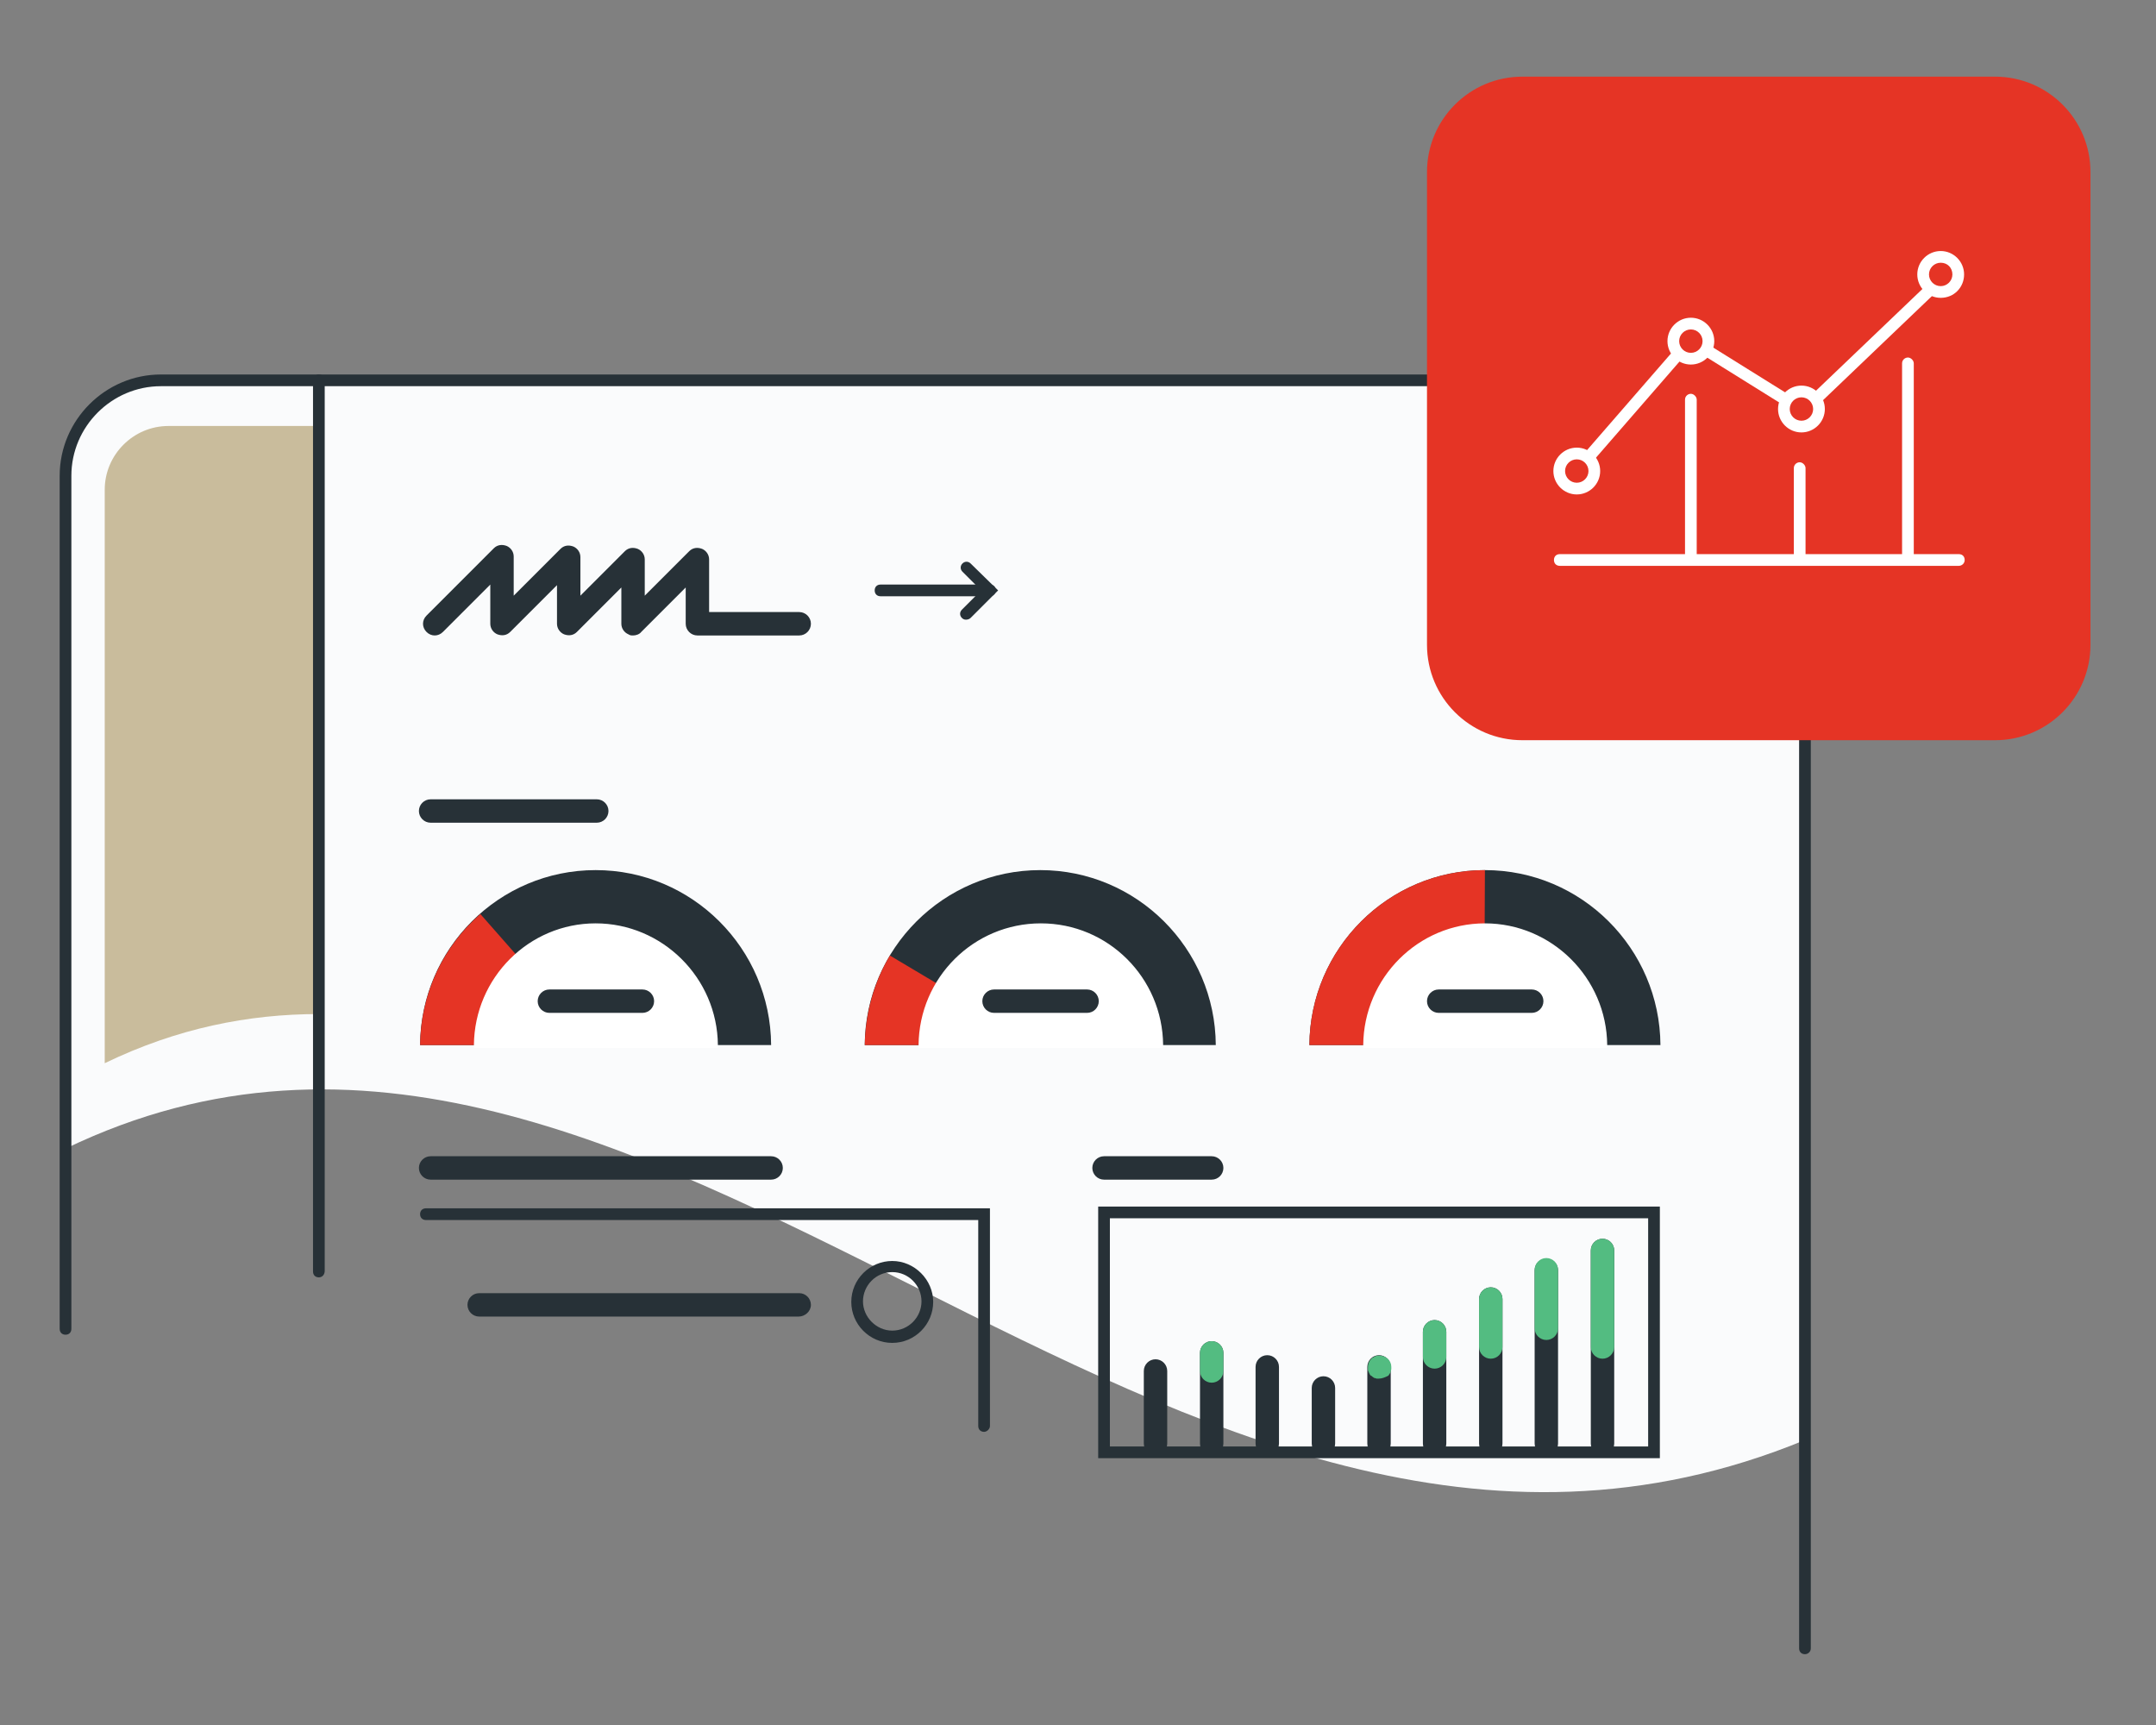 <?xml version="1.0" encoding="UTF-8"?>
<!-- Generator: Adobe Illustrator 27.2.0, SVG Export Plug-In . SVG Version: 6.00 Build 0)  -->
<svg xmlns="http://www.w3.org/2000/svg" xmlns:xlink="http://www.w3.org/1999/xlink" version="1.1" id="Layer_2_00000161602737870860047610000011412492868391296423_" x="0px" y="0px" viewBox="0 0 368.5 294.8" style="enable-background:new 0 0 368.5 294.8;" xml:space="preserve">
<rect x="0" y="0" width="368.5" height="294.8" fill="#808080" stroke="none"/>
<style type="text/css">
	.st0{fill:none;}
	.st1{fill:#FAFBFC;}
	.st2{fill:#C9BC9C;}
	.st3{fill:#273137;}
	.st4{fill:#E53425;}
	.st5{fill:#FFFFFF;}
	.st6{fill:#53BC81;}
</style>
<g id="Layer_1-2">
	<g>
		<g>
			<rect y="0" class="st0" width="368.5" height="294.8"></rect>
		</g>
		<g>
			<path class="st1" d="M308.5,246.1V81.3c0-9-7.3-16.3-16.3-16.3H27.5c-9,0-16.3,7.3-16.3,16.3v115     C111.5,147.9,199.1,291.2,308.5,246.1L308.5,246.1z"></path>
		</g>
		<g>
			<path class="st2" d="M54.5,72.8H28.8c-6,0-10.9,4.9-10.9,10.9v98c12.4-6,24.6-8.4,36.6-8.4L54.5,72.8L54.5,72.8z"></path>
		</g>
		<g>
			<path class="st3" d="M308.5,282.7c-0.6,0-1-0.4-1-1V81.3c0-8.4-6.9-15.3-15.3-15.3H27.5c-8.4,0-15.3,6.9-15.3,15.3v145.8     c0,0.6-0.4,1-1,1s-1-0.4-1-1V81.3c0-9.5,7.8-17.3,17.3-17.3h264.7c9.5,0,17.3,7.8,17.3,17.3v200.4     C309.5,282.3,309,282.7,308.5,282.7z"></path>
		</g>
		<g>
			<path class="st4" d="M260.2,13.1H341c9,0,16.3,7.3,16.3,16.3v80.8c0,9-7.3,16.3-16.3,16.3h-80.8c-9,0-16.3-7.3-16.3-16.3V29.4     C243.9,20.4,251.2,13.1,260.2,13.1z"></path>
		</g>
		<g>
			<path class="st3" d="M54.5,218.3c-0.6,0-1-0.4-1-1V65c0-0.6,0.4-1,1-1s1,0.4,1,1v152.2C55.5,217.8,55.1,218.3,54.5,218.3z"></path>
		</g>
		<g>
			<g>
				<path class="st3" d="M168.2,244.7c-0.6,0-1-0.4-1-1v-35.2H72.8c-0.6,0-1-0.4-1-1s0.4-1,1-1h96.4v37.2      C169.2,244.2,168.7,244.7,168.2,244.7z"></path>
			</g>
			<g>
				<path class="st3" d="M152.5,229.5c-3.9,0-7-3.2-7-7c0-3.9,3.2-7,7-7s7,3.2,7,7C159.5,226.3,156.4,229.5,152.5,229.5z       M152.5,217.4c-2.8,0-5,2.3-5,5s2.3,5,5,5c2.8,0,5-2.3,5-5S155.3,217.4,152.5,217.4z"></path>
			</g>
			<g>
				<path class="st3" d="M136.5,225H81.9c-1.1,0-2-0.9-2-2s0.9-2,2-2h54.7c1.1,0,2,0.9,2,2S137.6,225,136.5,225z"></path>
			</g>
		</g>
		<g>
			<path class="st3" d="M108.2,108.6c-0.3,0-0.5,0-0.8-0.2c-0.7-0.3-1.2-1-1.2-1.8v-6.2l-7.6,7.6c-0.6,0.6-1.4,0.7-2.2,0.4     c-0.7-0.3-1.2-1-1.2-1.8v-6.6l-8,8c-0.6,0.6-1.4,0.7-2.2,0.4c-0.7-0.3-1.2-1-1.2-1.8v-6.7l-8.1,8.1c-0.8,0.8-2,0.8-2.8,0     c-0.8-0.8-0.8-2,0-2.8l11.5-11.5c0.6-0.6,1.4-0.7,2.2-0.4c0.7,0.3,1.2,1,1.2,1.8v6.7l8-8c0.6-0.6,1.4-0.7,2.2-0.4     c0.7,0.3,1.2,1,1.2,1.8v6.6l7.6-7.6c0.6-0.6,1.4-0.7,2.2-0.4c0.7,0.3,1.2,1,1.2,1.8v6.2l7.6-7.6c0.6-0.6,1.4-0.7,2.2-0.4     c0.7,0.3,1.2,1,1.2,1.8v9h15.4c1.1,0,2,0.9,2,2s-0.9,2-2,2h-17.4c-1.1,0-2-0.9-2-2v-6.2l-7.6,7.6     C109.3,108.4,108.7,108.6,108.2,108.6z"></path>
		</g>
		<g>
			<g>
				<path class="st3" d="M169.2,101.9h-18.7c-0.6,0-1-0.4-1-1s0.4-1,1-1h18.7c0.6,0,1,0.4,1,1S169.7,101.9,169.2,101.9z"></path>
			</g>
			<g>
				<path class="st3" d="M165.1,105.9c-0.3,0-0.5-0.1-0.7-0.3c-0.4-0.4-0.4-1,0-1.4l3.3-3.3l-3.2-3.2c-0.4-0.4-0.4-1,0-1.4      c0.4-0.4,1-0.4,1.4,0l4.7,4.6l-4.7,4.7C165.7,105.8,165.4,105.9,165.1,105.9z"></path>
			</g>
		</g>
		<g>
			<g>
				<path class="st5" d="M334.8,96.7h-68.2c-0.6,0-1-0.4-1-1s0.4-1,1-1h68.2c0.6,0,1,0.4,1,1S335.3,96.7,334.8,96.7z"></path>
			</g>
			<g>
				<g>
					
						<rect x="306.5" y="57.8" transform="matrix(0.723 -0.691 0.691 0.723 48.134 237.456)" class="st5" width="26.8" height="2"></rect>
				</g>
				<g>
					
						<rect x="297.2" y="56.2" transform="matrix(0.529 -0.849 0.849 0.529 86.254 283.331)" class="st5" width="2" height="15.7"></rect>
				</g>
				<g>
					
						<rect x="266.9" y="68.5" transform="matrix(0.656 -0.755 0.755 0.656 43.537 234.55)" class="st5" width="24.2" height="2"></rect>
				</g>
				<g>
					<path class="st5" d="M269.5,84.5c-2.2,0-4-1.8-4-4s1.8-4,4-4s4,1.8,4,4S271.7,84.5,269.5,84.5z M269.5,78.5c-1.1,0-2,0.9-2,2       s0.9,2,2,2c1.1,0,2-0.9,2-2S270.6,78.5,269.5,78.5z"></path>
				</g>
				<g>
					<path class="st5" d="M331.7,50.9c-2.2,0-4-1.8-4-4s1.8-4,4-4s4,1.8,4,4S334,50.9,331.7,50.9z M331.7,44.9c-1.1,0-2,0.9-2,2       s0.9,2,2,2c1.1,0,2-0.9,2-2S332.9,44.9,331.7,44.9z"></path>
				</g>
				<g>
					<path class="st5" d="M307.9,73.9c-2.2,0-4-1.8-4-4s1.8-4,4-4s4,1.8,4,4S310.1,73.9,307.9,73.9z M307.9,67.9c-1.1,0-2,0.9-2,2       s0.9,2,2,2c1.1,0,2-0.9,2-2S309,67.9,307.9,67.9z"></path>
				</g>
				<g>
					<path class="st5" d="M289,62.3c-2.2,0-4-1.8-4-4s1.8-4,4-4s4,1.8,4,4S291.2,62.3,289,62.3z M289,56.3c-1.1,0-2,0.9-2,2       s0.9,2,2,2c1.1,0,2-0.9,2-2S290.1,56.3,289,56.3z"></path>
				</g>
			</g>
			<g>
				<path class="st5" d="M307.6,96.3c-0.6,0-1-0.5-1-1V80c0-0.6,0.5-1,1-1s1,0.5,1,1v15.3C308.6,95.8,308.1,96.3,307.6,96.3z"></path>
			</g>
			<g>
				<path class="st5" d="M326.1,96.3c-0.6,0-1-0.5-1-1V62.1c0-0.6,0.5-1,1-1s1,0.5,1,1v33.2C327.2,95.8,326.7,96.3,326.1,96.3z"></path>
			</g>
			<g>
				<path class="st5" d="M289,96.3c-0.6,0-1-0.5-1-1V68.3c0-0.6,0.5-1,1-1s1,0.5,1,1v26.9C290,95.8,289.5,96.3,289,96.3z"></path>
			</g>
		</g>
		<g>
			<path class="st3" d="M207.1,201.6h-18.4c-1.1,0-2-0.9-2-2s0.9-2,2-2h18.4c1.1,0,2,0.9,2,2S208.2,201.6,207.1,201.6z"></path>
		</g>
		<g>
			<g>
				<path class="st3" d="M197.5,248.7c-1.1,0-2-0.9-2-2v-12.4c0-1.1,0.9-2,2-2s2,0.9,2,2v12.4C199.5,247.8,198.6,248.7,197.5,248.7z      "></path>
			</g>
			<g>
				<path class="st3" d="M207.1,248.7c-1.1,0-2-0.9-2-2v-15.5c0-1.1,0.9-2,2-2s2,0.9,2,2v15.5C209.1,247.8,208.2,248.7,207.1,248.7z      "></path>
			</g>
			<g>
				<path class="st3" d="M216.6,248.7c-1.1,0-2-0.9-2-2v-13.1c0-1.1,0.9-2,2-2s2,0.9,2,2v13.1C218.6,247.8,217.7,248.7,216.6,248.7z      "></path>
			</g>
			<g>
				<path class="st3" d="M226.2,248.7c-1.1,0-2-0.9-2-2v-9.5c0-1.1,0.9-2,2-2s2,0.9,2,2v9.5C228.2,247.8,227.3,248.7,226.2,248.7z"></path>
			</g>
			<g>
				<path class="st3" d="M235.7,248.7c-1.1,0-2-0.9-2-2v-13.1c0-1.1,0.9-2,2-2s2,0.9,2,2v13.1C237.7,247.8,236.8,248.7,235.7,248.7z      "></path>
			</g>
			<g>
				<path class="st3" d="M245.2,248.7c-1.1,0-2-0.9-2-2v-19.1c0-1.1,0.9-2,2-2s2,0.9,2,2v19.1C247.2,247.8,246.3,248.7,245.2,248.7z      "></path>
			</g>
			<g>
				<path class="st3" d="M254.8,248.7c-1.1,0-2-0.9-2-2V222c0-1.1,0.9-2,2-2s2,0.9,2,2v24.7C256.8,247.8,255.9,248.7,254.8,248.7z"></path>
			</g>
			<g>
				<path class="st3" d="M264.3,248.7c-1.1,0-2-0.9-2-2v-29.6c0-1.1,0.9-2,2-2s2,0.9,2,2v29.6C266.3,247.8,265.4,248.7,264.3,248.7z      "></path>
			</g>
			<g>
				<path class="st3" d="M273.9,248.7c-1.1,0-2-0.9-2-2v-33c0-1.1,0.9-2,2-2s2,0.9,2,2v33C275.9,247.8,275,248.7,273.9,248.7z"></path>
			</g>
		</g>
		<g>
			<g>
				<path class="st6" d="M207.1,236.3c-1.1,0-2-0.9-2-2v-3.1c0-1.1,0.9-2,2-2s2,0.9,2,2v3.1C209.1,235.4,208.2,236.3,207.1,236.3z"></path>
			</g>
			<g>
				<path class="st6" d="M235.7,235.6c-0.1,0-0.3,0-0.4,0c-0.1,0-0.2-0.1-0.4-0.1c-0.1-0.1-0.2-0.1-0.3-0.2      c-0.1-0.1-0.2-0.2-0.3-0.2c-0.1-0.1-0.2-0.2-0.2-0.3c-0.1-0.1-0.1-0.2-0.2-0.4s-0.1-0.2-0.1-0.4c0-0.1,0-0.3,0-0.4      c0-0.5,0.2-1,0.6-1.4c0.1-0.1,0.2-0.2,0.3-0.2c0.1-0.1,0.2-0.1,0.3-0.2c0.1,0,0.2-0.1,0.4-0.1c0.7-0.1,1.3,0.1,1.8,0.5      c0.4,0.4,0.6,0.9,0.6,1.4c0,0.1,0,0.3,0,0.4c0,0.1-0.1,0.2-0.1,0.4s-0.1,0.2-0.2,0.4c-0.1,0.1-0.1,0.2-0.2,0.3      C236.7,235.4,236.2,235.6,235.7,235.6z"></path>
			</g>
			<g>
				<path class="st6" d="M245.2,233.9c-1.1,0-2-0.9-2-2v-4.3c0-1.1,0.9-2,2-2s2,0.9,2,2v4.3C247.2,233,246.3,233.9,245.2,233.9z"></path>
			</g>
			<g>
				<path class="st6" d="M254.8,232.2c-1.1,0-2-0.9-2-2V222c0-1.1,0.9-2,2-2s2,0.9,2,2v8.2C256.8,231.3,255.9,232.2,254.8,232.2z"></path>
			</g>
			<g>
				<path class="st6" d="M264.3,229c-1.1,0-2-0.9-2-2v-10c0-1.1,0.9-2,2-2s2,0.9,2,2v10C266.3,228.1,265.4,229,264.3,229z"></path>
			</g>
			<g>
				<path class="st6" d="M273.9,232.2c-1.1,0-2-0.9-2-2v-16.5c0-1.1,0.9-2,2-2s2,0.9,2,2v16.5C275.9,231.3,275,232.2,273.9,232.2z"></path>
			</g>
		</g>
		<g>
			<g>
				<path class="st3" d="M131.8,178.6c-0.1-16.5-13.5-29.9-30-29.9s-29.9,13.4-30,29.9H131.8L131.8,178.6z"></path>
			</g>
			<g>
				<path class="st4" d="M71.8,178.6h30l-19.7-22.4C75.8,161.7,71.9,169.7,71.8,178.6z"></path>
			</g>
			<g>
				<path class="st5" d="M122.2,178.6c-0.1-11.2-9.1-20.3-20.3-20.3s-20.3,9.1-20.3,20.3H122.2z"></path>
				<path class="st5" d="M122.7,179.1H81l0-0.5c0.1-11.5,9.4-20.8,20.8-20.8s20.8,9.3,20.9,20.8L122.7,179.1z M82,178.1h39.7      c-0.3-10.7-9.1-19.3-19.8-19.3C91.1,158.9,82.3,167.5,82,178.1z"></path>
			</g>
			<g>
				<path class="st3" d="M109.8,173.1H93.9c-1.1,0-2-0.9-2-2s0.9-2,2-2h15.9c1.1,0,2,0.9,2,2S110.9,173.1,109.8,173.1z"></path>
			</g>
		</g>
		<g>
			<g>
				<path class="st3" d="M207.8,178.6c-0.1-16.5-13.5-29.9-30-29.9s-29.9,13.4-30,29.9H207.8L207.8,178.6z"></path>
			</g>
			<g>
				<path class="st4" d="M147.8,178.6h30l-25.7-15.3C149.4,167.8,147.9,173.1,147.8,178.6z"></path>
			</g>
			<g>
				<path class="st5" d="M198.2,178.6c-0.1-11.2-9.1-20.3-20.4-20.3s-20.3,9.1-20.4,20.3H198.2L198.2,178.6z"></path>
				<path class="st5" d="M198.7,179.1H157l0-0.5c0.1-11.5,9.4-20.8,20.9-20.8s20.8,9.3,20.9,20.8L198.7,179.1z M158,178.1h39.7      c-0.3-10.7-9.1-19.3-19.8-19.3C167.1,158.9,158.3,167.5,158,178.1z"></path>
			</g>
			<g>
				<path class="st3" d="M185.8,173.1h-15.9c-1.1,0-2-0.9-2-2s0.9-2,2-2h15.9c1.1,0,2,0.9,2,2S186.9,173.1,185.8,173.1z"></path>
			</g>
		</g>
		<g>
			<g>
				<path class="st3" d="M283.8,178.6c-0.1-16.5-13.5-29.9-30-29.9s-29.9,13.4-30,29.9H283.8L283.8,178.6z"></path>
			</g>
			<g>
				<path class="st4" d="M253.8,178.6c-0.1-16.5,0-29.9,0-29.9c-16.5,0-29.9,13.4-30,29.9H253.8z"></path>
			</g>
			<g>
				<path class="st5" d="M274.2,178.6c0-11.2-9.1-20.3-20.4-20.3s-20.3,9.1-20.4,20.3H274.2z"></path>
				<path class="st5" d="M274.7,179.1H233l0-0.5c0.1-11.5,9.4-20.8,20.8-20.8c11.4,0,20.8,9.3,20.9,20.8L274.7,179.1z M234,178.1      h39.7c-0.3-10.7-9.1-19.3-19.8-19.3S234.3,167.5,234,178.1z"></path>
			</g>
			<g>
				<path class="st3" d="M261.8,173.1h-15.9c-1.1,0-2-0.9-2-2s0.9-2,2-2h15.9c1.1,0,2,0.9,2,2S262.9,173.1,261.8,173.1z"></path>
			</g>
		</g>
		<g>
			<path class="st3" d="M102,140.6H73.6c-1.1,0-2-0.9-2-2s0.9-2,2-2H102c1.1,0,2,0.9,2,2S103.1,140.6,102,140.6z"></path>
		</g>
		<g>
			<path class="st3" d="M131.8,201.6H73.6c-1.1,0-2-0.9-2-2s0.9-2,2-2h58.2c1.1,0,2,0.9,2,2S132.9,201.6,131.8,201.6z"></path>
		</g>
		<g>
			<path class="st3" d="M283.7,249.2h-96v-43h96V249.2z M189.7,247.2h92v-39h-92V247.2z"></path>
		</g>
	</g>
</g>
</svg>
